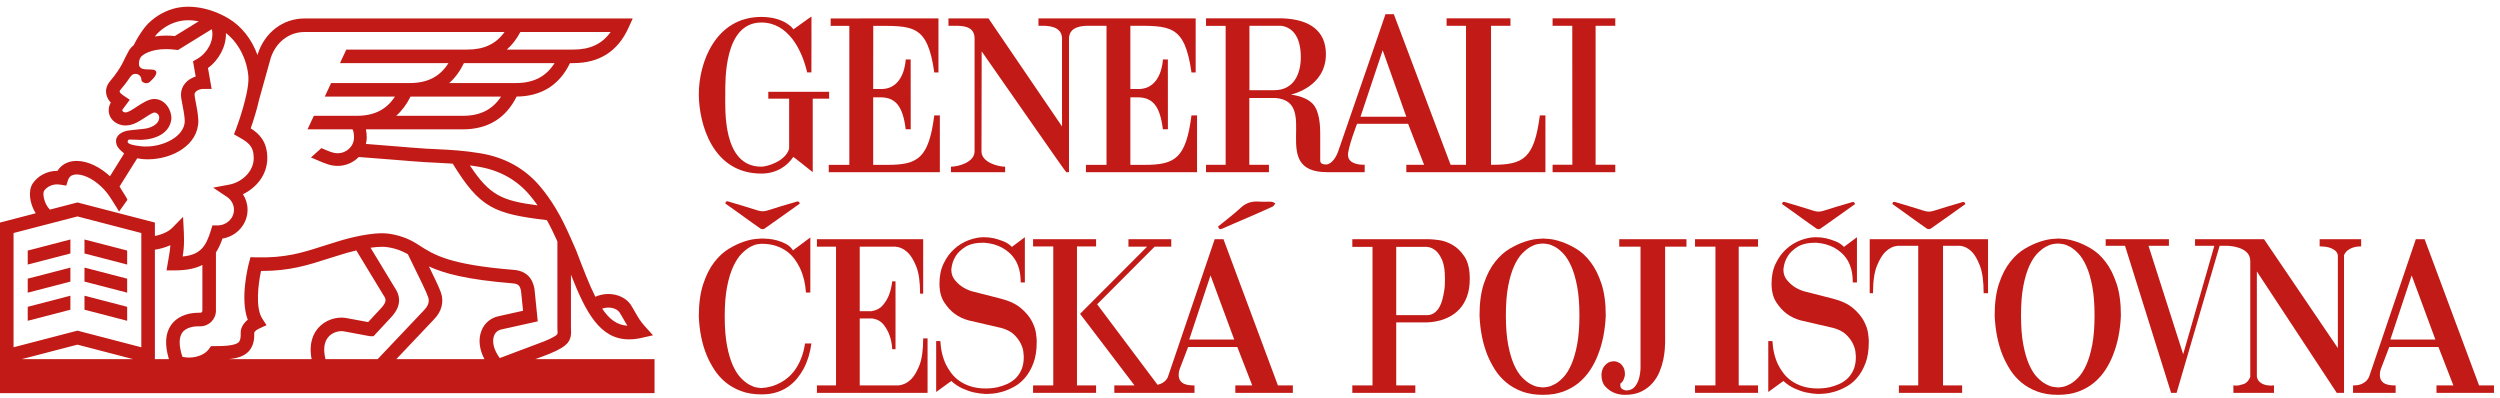<?xml version="1.0" encoding="UTF-8"?>
<svg width="371px" height="59px" viewBox="0 0 371 59" version="1.1" xmlns="http://www.w3.org/2000/svg" xmlns:xlink="http://www.w3.org/1999/xlink">
    <!-- Generator: Sketch 59.1 (86144) - https://sketch.com -->
    <title>generaliceskapojistovna-primary-logo</title>
    <desc>Created with Sketch.</desc>
    <g id="generaliceskapojistovna-primary-logo" stroke="none" stroke-width="1" fill="none" fill-rule="evenodd">
        <g id="GeneraliCeskaPojistovna-primary-logo" fill="#C21B17">
            <path d="M73.321,49.817 C73.519,49.308 73.903,48.988 74.432,48.885 L79.802,47.688 L79.318,42.899 L79.3,42.795 C79.17,42.167 78.769,40.255 76.275,40.05 C66.676,39.276 64.449,37.853 62.115,36.346 C62.113,36.339 62.109,36.331 62.109,36.325 L62.093,36.331 L61.941,36.233 C59.452,34.621 56.975,34.608 56.732,34.614 C54.011,34.616 50.571,35.692 50.292,35.781 C49.463,36.025 48.685,36.274 47.934,36.514 C44.928,37.482 42.331,38.319 37.968,38.189 L37.173,38.165 L36.967,38.934 C36.811,39.527 35.591,44.348 36.768,47.447 C35.713,48.278 35.713,49.241 35.719,49.369 C35.762,50.428 35.512,50.691 35.43,50.775 C34.925,51.296 33.255,51.366 31.844,51.366 L31.829,51.366 L31.315,51.366 L31.014,51.781 C30.144,52.975 28.27,53.255 27.069,52.95 C26.541,51.343 26.527,50.116 27.036,49.381 C27.636,48.518 28.913,48.423 29.429,48.423 L29.733,48.423 C31.008,48.423 32.045,47.38 32.045,46.098 L32.045,37.467 C32.433,36.869 32.746,36.176 33.018,35.4 C35.124,35.063 36.737,33.275 36.737,31.127 C36.737,30.301 36.494,29.505 36.054,28.824 C38.003,27.886 39.667,25.97 39.667,23.463 C39.667,20.952 38.404,19.8 37.206,19.046 C37.543,18.083 38.1,16.388 38.48,14.681 L40.165,8.647 C40.919,6.28 42.889,4.751 45.185,4.751 L74.872,4.751 C73.615,6.519 71.831,7.356 69.358,7.356 L51.394,7.356 L50.455,9.365 L66.553,9.365 C65.289,11.377 63.439,12.325 60.808,12.325 L49.136,12.325 L48.197,14.335 L58.612,14.335 C57.349,16.271 55.52,17.186 52.938,17.186 L46.575,17.186 L45.635,19.195 L52.307,19.195 C52.367,19.277 52.535,19.582 52.535,20.397 C52.535,21.687 51.45,22.738 50.114,22.738 C49.656,22.738 49.265,22.631 48.579,22.353 C48.284,22.229 47.99,22.104 47.695,21.979 L46.146,23.368 C46.436,23.491 46.724,23.614 47.014,23.737 C48.355,24.318 49.103,24.62 50.114,24.62 C51.342,24.62 52.449,24.112 53.235,23.3 C54.378,23.374 56.222,23.527 58.008,23.671 C60.14,23.847 62.156,24.013 63.2,24.069 C63.72,24.096 64.209,24.122 64.677,24.144 C65.563,24.188 66.373,24.228 67.183,24.286 C71.232,30.865 73.309,31.729 81.157,32.67 C81.721,33.681 82.23,34.754 82.717,35.832 L82.717,48.641 L82.718,48.714 C82.763,49.304 82.763,49.504 82.683,49.61 C82.411,49.967 81.199,50.472 80.778,50.647 L74.165,53.139 C73.288,51.952 72.972,50.712 73.321,49.817 L73.321,49.817 Z M71.89,53.295 L58.816,53.295 L64.419,47.38 C65.55,46.213 65.911,44.806 65.435,43.424 C65.161,42.629 64.423,41.103 63.653,39.537 C65.878,40.571 69.249,41.501 76.112,42.052 C76.937,42.123 77.156,42.403 77.319,43.154 L77.621,46.116 L74.035,46.916 C72.833,47.153 71.888,47.943 71.444,49.088 C70.954,50.349 71.121,51.836 71.89,53.295 L71.89,53.295 Z M48.306,53.295 C47.943,51.873 48.09,50.737 48.739,49.996 C49.362,49.285 50.314,49.068 50.988,49.166 L54.81,49.875 L54.906,49.891 L55.437,49.891 L58.139,46.98 L58.164,46.953 C58.626,46.416 60.027,44.787 58.594,42.712 L54.987,36.761 C55.583,36.677 56.185,36.625 56.739,36.625 L56.762,36.623 C56.781,36.626 58.59,36.597 60.529,37.725 C60.793,38.289 61.159,39.031 61.564,39.856 C62.323,41.391 63.267,43.303 63.528,44.077 C63.613,44.319 63.869,45.056 62.963,45.992 L56.045,53.295 L48.306,53.295 Z M47.222,48.672 C46.495,49.508 45.787,50.963 46.245,53.295 L33.934,53.295 C35.258,53.165 36.217,52.856 36.883,52.166 C37.688,51.327 37.759,50.18 37.732,49.362 C37.759,49.291 37.893,49.014 38.495,48.742 L39.555,48.257 L38.92,47.28 C37.869,45.664 38.326,42.13 38.734,40.21 L38.831,40.21 C43.003,40.21 45.705,39.342 48.551,38.427 C49.295,38.189 50.06,37.943 50.87,37.707 L50.895,37.699 C50.91,37.693 51.742,37.428 52.876,37.164 L56.89,43.779 L56.925,43.834 C57.325,44.405 57.377,44.781 56.647,45.63 L54.636,47.798 L51.339,47.187 L51.309,47.182 C49.819,46.953 48.215,47.539 47.222,48.672 L47.222,48.672 Z M25.383,48.238 C24.526,49.468 24.421,51.167 25.066,53.295 L22.986,53.295 L22.986,37.055 C23.731,36.942 24.532,36.728 25.278,36.387 C25.238,37.095 25.139,37.655 25.008,38.405 C24.976,38.579 24.945,38.759 24.912,38.954 L24.713,40.126 L25.905,40.126 C27.685,40.126 29.012,39.847 30.033,39.32 L30.033,46.098 C30.033,46.274 29.899,46.414 29.733,46.414 L29.429,46.414 C27.663,46.414 26.188,47.079 25.383,48.238 L25.383,48.238 Z M20.971,51.535 L11.493,49.068 L2.012,51.535 L2.012,34.58 L11.493,32.119 L20.971,34.58 L20.971,51.535 Z M3.23,53.295 L11.493,51.146 L19.756,53.295 L3.23,53.295 Z M6.535,28.335 C6.93,27.729 7.836,27.207 8.969,27.404 L9.829,27.551 L10.096,26.725 C10.17,26.504 10.268,26.34 10.402,26.213 C10.643,25.986 11.003,25.879 11.462,25.89 C12.674,25.93 14.19,26.775 15.423,28.096 C15.871,28.577 16.268,29.133 16.623,29.698 C16.69,29.817 16.77,29.944 16.842,30.055 C16.939,30.213 17.024,30.341 17.04,30.373 C17.085,30.449 17.694,31.364 17.651,31.422 C18.069,30.838 18.483,30.253 18.9,29.67 C18.912,29.653 18.894,29.598 18.858,29.524 C18.764,29.322 18.544,28.974 18.412,28.769 C18.381,28.718 18.349,28.669 18.316,28.619 C18.316,28.615 18.311,28.609 18.309,28.607 C18.296,28.586 18.243,28.498 18.169,28.383 C18.028,28.167 17.83,27.852 17.741,27.678 L20.365,23.487 C21.02,23.623 21.576,23.643 21.843,23.643 L21.909,23.643 C25.605,23.643 29.432,21.509 29.432,17.939 L29.432,17.852 C29.385,16.879 29.205,15.952 29.057,15.207 C28.962,14.714 28.87,14.252 28.87,14.02 C28.87,13.628 29.422,13.193 30.209,13.193 L31.405,13.193 L30.862,10.093 C32.548,8.856 33.58,6.838 33.529,4.91 C35.341,6.3 36.622,8.713 36.855,11.279 C36.925,12.024 36.778,13.066 36.537,14.162 L36.407,14.621 L36.429,14.628 C35.999,16.416 35.365,18.256 35.033,19.13 L34.722,19.934 L35.476,20.362 C36.824,21.127 37.654,21.684 37.654,23.463 C37.654,25.5 35.82,27.063 34.047,27.394 L31.624,27.846 L33.675,29.215 C34.332,29.654 34.722,30.369 34.722,31.127 C34.722,32.408 33.635,33.448 32.298,33.448 L31.523,33.448 L31.306,34.158 C30.552,36.609 29.735,37.806 27.107,38.064 C27.23,37.318 27.312,36.602 27.312,35.588 C27.312,35.349 27.293,34.682 27.284,34.468 L27.165,32.183 L25.559,33.817 C25.014,34.37 24.046,34.811 22.986,35.019 L22.986,33.027 L11.493,30.043 L7.403,31.105 C6.491,30.192 6.307,28.683 6.535,28.335 L6.535,28.335 Z M18.945,20.952 C18.976,20.814 19.089,20.704 19.207,20.707 L20.937,20.761 C23.049,20.689 25.197,19.82 25.438,17.623 C25.438,16.134 24.383,14.687 22.893,14.687 C22.096,14.687 21.199,15.238 20.19,15.905 C19.535,16.339 19.016,16.683 18.624,16.683 C18.356,16.683 18.142,16.505 18.142,16.361 C18.142,16.337 18.147,16.311 18.156,16.288 L19.26,14.806 L18.305,14.166 C18.102,14.032 17.786,13.781 17.749,13.592 C17.734,13.504 17.861,13.345 17.901,13.298 C18.296,12.837 18.751,12.274 19.212,11.58 C19.492,11.184 19.655,10.966 20.131,10.966 C20.596,10.966 20.978,11.341 20.978,11.801 C20.978,12.107 21.313,12.345 21.727,12.345 C22.143,12.345 22.328,12.052 22.585,11.801 C22.585,11.801 23.571,10.897 23.049,10.469 C22.453,9.983 20.065,10.977 20.73,8.786 L20.895,8.472 C21.149,8.134 22.292,7.289 24.653,7.289 C25.097,7.289 25.57,7.322 26.054,7.381 L26.407,7.425 L31.416,4.338 C31.458,4.443 31.473,4.518 31.473,4.518 L31.478,4.547 C31.74,6.065 30.785,7.868 29.257,8.745 L28.644,9.094 L29.04,11.355 C27.754,11.748 26.857,12.779 26.857,14.02 C26.857,14.446 26.958,14.953 27.083,15.591 C27.221,16.301 27.38,17.107 27.42,17.923 C27.42,20.275 24.177,21.829 21.433,21.741 L21.362,21.74 C21.248,21.735 19.501,21.596 19.073,21.258 C18.99,21.198 18.923,21.057 18.945,20.952 L18.945,20.952 Z M23.095,5.268 C23.41,4.864 23.925,4.416 24.542,4.009 C25.021,3.693 25.648,3.41 26.259,3.234 C27.23,2.954 28.345,2.936 29.499,3.158 L25.947,5.347 C25.505,5.302 25.07,5.28 24.653,5.28 C24.049,5.28 23.495,5.328 22.988,5.41 C23.024,5.362 23.06,5.313 23.095,5.268 L23.095,5.268 Z M77.221,4.751 L90.615,4.751 C89.359,6.521 87.572,7.356 85.102,7.356 L75.213,7.356 C76.001,6.664 76.673,5.796 77.221,4.751 L77.221,4.751 Z M76.55,12.325 L66.663,12.325 C67.538,11.557 68.265,10.568 68.845,9.365 L82.298,9.365 C81.032,11.377 79.18,12.325 76.55,12.325 L76.55,12.325 Z M68.68,17.186 L58.793,17.186 C59.638,16.442 60.348,15.488 60.922,14.335 L74.356,14.335 C73.093,16.27 71.261,17.186 68.68,17.186 L68.68,17.186 Z M70.954,24.73 C74.084,25.245 76.65,26.655 78.576,28.918 C78.989,29.403 79.385,29.919 79.776,30.475 C74.508,29.785 72.674,29.016 69.726,24.546 C70.121,24.596 70.525,24.657 70.954,24.73 L70.954,24.73 Z M91.976,46.413 C92.171,46.723 92.336,47.016 92.496,47.297 C92.693,47.646 92.884,47.984 93.11,48.338 C91.586,48.241 90.43,47.397 89.361,45.799 C90.347,45.456 91.539,45.7 91.976,46.413 L91.976,46.413 Z M79.45,53.295 L81.506,52.519 L81.534,52.508 C84.453,51.299 84.868,50.546 84.729,48.607 L84.729,40.763 C86.949,46.4 89.047,50.363 93.348,50.362 C93.933,50.362 94.558,50.29 95.232,50.137 L96.91,49.756 L95.754,48.484 C95.017,47.671 94.661,47.04 94.248,46.311 C94.078,46.01 93.902,45.701 93.692,45.359 C92.686,43.724 90.29,43.171 88.35,44.04 C87.471,42.293 86.586,40.014 85.519,37.203 L85.287,36.668 C85.102,36.25 84.919,35.826 84.729,35.403 L84.729,35.333 L84.701,35.333 C84.038,33.847 83.335,32.357 82.492,30.962 C81.726,29.693 80.945,28.599 80.111,27.618 C77.866,24.982 74.896,23.343 71.282,22.747 C68.783,22.335 67.015,22.248 64.773,22.136 C64.311,22.116 63.825,22.089 63.307,22.064 C62.294,22.007 60.199,21.836 58.173,21.668 C56.807,21.557 55.406,21.443 54.304,21.361 C54.378,21.05 54.423,20.73 54.423,20.397 C54.423,19.948 54.382,19.55 54.304,19.195 L68.68,19.195 C72.386,19.195 75.068,17.555 76.666,14.331 C80.349,14.297 83.013,12.627 84.587,9.365 L85.102,9.365 C88.937,9.365 91.679,7.615 93.251,4.162 L93.899,2.741 L45.185,2.741 C41.985,2.741 39.261,4.829 38.241,8.058 L38.21,8.171 C37.38,5.862 35.865,3.901 33.922,2.747 C31.221,1.139 28.147,0.599 25.699,1.302 C24.889,1.538 24.084,1.903 23.43,2.335 C22.868,2.705 22.081,3.298 21.509,4.031 C20.886,4.831 20.284,5.796 19.842,6.7 C19.561,6.93 19.344,7.168 19.193,7.396 L18.611,8.491 L18.579,8.552 C17.881,10.129 17.031,11.22 16.373,11.993 C15.715,12.757 15.681,13.484 15.77,13.96 C15.866,14.479 16.145,14.903 16.442,15.222 L16.426,15.254 C16.232,15.588 16.13,15.97 16.13,16.361 C16.13,17.647 17.248,18.618 18.624,18.618 C19.624,18.618 20.44,18.152 21.306,17.58 C21.657,17.346 22.587,16.73 22.893,16.696 C23.276,16.696 23.629,17.046 23.629,17.429 C23.629,18.484 22.27,19.05 21.297,19.122 L19.32,19.332 C17.894,19.465 17.218,20.22 17.218,20.897 C17.218,21.573 17.547,21.955 17.772,22.181 L17.92,22.331 L18.421,22.778 L16.321,26.156 C14.827,24.771 13.075,23.932 11.524,23.883 C10.52,23.849 9.654,24.154 9.016,24.755 C8.831,24.931 8.669,25.13 8.53,25.352 L8.495,25.352 C6.837,25.352 5.503,26.239 4.85,27.236 C4.139,28.325 4.395,30.212 5.297,31.651 L0,33.027 L0,58.342 L97.133,58.342 L97.133,53.295 L79.45,53.295 Z" id="Fill-1"></path>
            <polygon id="Fill-4" points="18.872 37.183 12.537 35.54 12.537 37.616 18.872 39.26"></polygon>
            <polygon id="Fill-6" points="4.114 39.259 10.446 37.615 10.446 35.537 4.114 37.183"></polygon>
            <polygon id="Fill-8" points="4.114 43.431 10.446 41.788 10.446 39.711 4.114 41.355"></polygon>
            <polygon id="Fill-10" points="18.872 41.355 12.537 39.711 12.537 41.789 18.872 43.431"></polygon>
            <polygon id="Fill-12" points="18.872 45.531 12.537 43.885 12.537 45.962 18.872 47.605"></polygon>
            <polygon id="Fill-14" points="4.114 47.606 10.446 45.961 10.446 43.883 4.114 45.531"></polygon>
            <path d="M118.016,29.986 C116.641,30.388 115.262,30.782 113.902,31.231 C113.384,31.401 112.926,31.385 112.419,31.223 C111.037,30.779 109.644,30.371 108.254,29.953 C107.99,29.873 107.688,29.744 107.648,30.207 C108.214,30.61 108.737,30.979 109.257,31.352 C110.454,32.212 111.643,33.083 112.853,33.924 C112.99,34.018 113.297,34.036 113.425,33.946 C115.191,32.716 116.938,31.463 118.685,30.216 C118.583,29.738 118.267,29.912 118.016,29.986" id="Fill-16"></path>
            <path d="M131.679,24.466 L129.579,24.466 L129.579,14.446 L130.798,14.446 C132.829,14.496 133.987,15.681 134.404,19.179 L135.151,19.179 L135.144,8.818 C135.129,8.838 134.408,8.818 134.408,8.818 C134.408,8.87 134.264,13.274 130.707,13.21 L129.579,13.21 L129.592,3.839 C135.468,3.839 137.626,3.543 138.648,10.749 L139.269,10.749 L139.269,2.731 L123.27,2.737 L123.27,3.839 L126.04,3.839 L126.04,24.464 L122.987,24.464 L122.987,25.55 L139.474,25.55 L139.474,17.123 L138.648,17.123 C137.826,23.497 136.211,24.466 131.679,24.466" id="Fill-18"></path>
            <path d="M112.984,25.759 C115.261,25.759 116.867,24.6 117.726,23.282 C117.736,23.253 120.598,25.543 120.609,25.551 L120.609,14.647 L123.042,14.647 L123.042,13.622 L114.016,13.622 L114.016,14.647 L117.107,14.647 L117.107,22.066 C116.585,23.947 113.809,24.735 112.984,24.735 C107.217,24.735 107.63,16.299 107.63,14.04 C107.63,11.977 107.422,3.341 112.984,3.341 C116.899,3.341 118.96,7.241 119.787,10.747 L120.412,10.747 C120.412,9.303 120.436,2.437 120.421,2.452 C120.436,2.399 117.736,4.39 117.726,4.359 C117.787,4.346 116.494,2.512 112.984,2.512 C106.179,2.512 103.684,9.303 103.704,14.04 C103.736,18.374 105.735,25.759 112.984,25.759" id="Fill-20"></path>
            <path d="M189.117,13.382 L185.414,13.382 L185.414,3.825 L190.149,3.825 C192.928,4.246 193.042,7.458 193.042,8.48 C193.042,10.951 192.008,13.382 189.117,13.382 L189.117,13.382 Z M205.192,7.458 L208.697,17.32 L201.9,17.32 L205.192,7.458 Z M202.519,24.452 C202.211,24.452 200.171,24.511 200.044,23.091 C199.958,22.065 201.387,18.374 201.387,18.374 L208.964,18.374 C208.961,18.361 211.319,24.456 211.341,24.456 L208.697,24.456 L208.697,25.55 L229.341,25.55 L229.341,17.123 L228.513,17.123 C227.691,23.497 226.075,24.452 221.544,24.452 L221.269,24.452 L221.269,3.83 L224.151,3.83 L224.151,2.719 L214.674,2.719 L214.674,3.83 L217.556,3.83 L217.556,24.452 L215.267,24.452 L206.843,2.103 L205.606,2.103 C205.633,2.09 198.608,22.38 198.594,22.44 C198.608,22.38 198.063,24.181 196.906,24.405 C195.841,24.456 195.921,23.901 195.921,23.704 L195.921,19.795 C195.921,18.772 195.841,16.44 194.775,15.369 C193.583,14.168 191.541,14.078 191.587,14.032 C191.587,14.032 196.765,12.964 196.765,8.042 C196.765,4.59 194.364,2.874 190.356,2.724 L178.973,2.724 L178.973,3.834 L181.885,3.834 L181.885,24.456 L178.973,24.456 L178.973,25.55 L188.31,25.55 L188.31,24.456 L185.398,24.456 L185.398,14.541 L189.282,14.541 C196.017,15.097 188.125,25.565 196.954,25.55 L202.519,25.55 L202.519,24.452 Z" id="Fill-22"></path>
            <path d="M144.625,5.608 L144.625,22.464 C144.625,24.109 142.164,24.735 141.134,24.735 L141.124,24.735 L141.124,25.551 L149.162,25.551 L149.162,24.735 C148.133,24.735 145.654,24.109 145.654,22.464 L145.682,7.625 C150.002,13.796 158.154,25.565 158.232,25.551 L158.639,25.551 L158.639,5.608 C158.752,3.888 160.705,3.827 161.529,3.827 L164.207,3.827 L164.207,24.464 L161.153,24.464 L161.153,25.551 L177.641,25.551 L177.641,17.125 L176.815,17.125 C175.995,23.498 174.381,24.466 169.847,24.466 L167.746,24.466 L167.746,14.447 L168.962,14.447 C170.997,14.497 172.154,15.681 172.567,19.18 L173.318,19.18 L173.31,8.818 C173.296,8.838 172.576,8.818 172.576,8.818 C172.576,8.871 172.429,13.274 168.875,13.212 L167.746,13.212 L167.746,3.827 C173.62,3.827 175.791,3.545 176.815,10.75 L177.437,10.75 L177.437,2.731 L154.107,2.731 L154.107,3.827 L154.718,3.827 C155.54,3.827 157.494,3.888 157.604,5.608 L157.603,5.608 L157.603,18.764 L146.692,2.731 L140.75,2.731 L140.75,3.827 L141.738,3.827 C142.909,3.827 144.551,3.878 144.625,5.608" id="Fill-24"></path>
            <polygon id="Fill-26" points="239.709 24.443 236.787 24.443 236.787 3.831 239.709 3.831 239.709 2.716 230.404 2.716 230.404 3.831 233.325 3.831 233.335 24.443 230.404 24.443 230.404 25.55 239.709 25.55"></polygon>
            <path d="M269.564,33.924 C269.698,34.018 270,34.034 270.126,33.946 C271.855,32.741 273.568,31.512 275.281,30.291 C275.181,29.821 274.871,29.992 274.626,30.066 C273.278,30.46 271.925,30.845 270.592,31.284 C270.085,31.452 269.636,31.439 269.139,31.278 C267.785,30.842 266.418,30.443 265.056,30.032 C264.796,29.954 264.501,29.828 264.462,30.281 C265.017,30.676 265.53,31.038 266.04,31.403 C267.212,32.247 268.378,33.1 269.564,33.924" id="Fill-28"></path>
            <path d="M285.937,33.924 C286.071,34.018 286.373,34.034 286.499,33.946 C288.228,32.741 289.941,31.512 291.654,30.291 C291.554,29.821 291.244,29.992 290.999,30.066 C289.651,30.46 288.299,30.845 286.965,31.284 C286.458,31.452 286.009,31.439 285.512,31.278 C284.158,30.842 282.791,30.443 281.429,30.032 C281.169,29.954 280.874,29.828 280.834,30.281 C281.39,30.676 281.903,31.038 282.413,31.403 C283.584,32.247 284.75,33.1 285.937,33.924" id="Fill-30"></path>
            <path d="M118.902,53.154 C118.652,53.783 118.364,54.333 118.039,54.8 C117.713,55.266 117.36,55.663 116.98,55.989 C116.599,56.313 116.225,56.575 115.856,56.77 C114.987,57.248 114.042,57.52 113.021,57.584 L112.923,57.584 C112.815,57.584 112.603,57.556 112.289,57.504 C111.973,57.449 111.615,57.313 111.214,57.094 C110.811,56.88 110.393,56.547 109.959,56.102 C109.524,55.657 109.129,55.044 108.77,54.261 C108.412,53.48 108.119,52.492 107.89,51.297 C107.663,50.102 107.548,48.657 107.548,46.965 C107.548,45.205 107.668,43.721 107.907,42.517 C108.145,41.312 108.455,40.306 108.836,39.504 C109.214,38.7 109.628,38.075 110.073,37.63 C110.518,37.185 110.942,36.855 111.343,36.636 C111.746,36.42 112.098,36.289 112.402,36.245 C112.707,36.203 112.902,36.179 112.989,36.179 L113.021,36.179 C113.825,36.179 114.537,36.283 115.155,36.489 C115.774,36.697 116.312,36.967 116.768,37.303 C117.224,37.641 117.609,38.028 117.924,38.462 C118.239,38.895 118.506,39.34 118.722,39.797 C119.222,40.861 119.515,42.066 119.602,43.413 L120.254,43.413 L120.254,35.236 L117.68,37.157 C117.42,36.745 117.072,36.425 116.637,36.197 C116.203,35.968 115.763,35.795 115.318,35.675 C114.873,35.556 114.46,35.48 114.081,35.447 C113.7,35.416 113.413,35.398 113.217,35.398 L112.989,35.398 C112.902,35.398 112.614,35.42 112.126,35.465 C111.637,35.508 111.05,35.644 110.366,35.871 C109.682,36.099 108.949,36.447 108.168,36.913 C107.385,37.382 106.664,38.044 106.001,38.901 C105.339,39.758 104.79,40.843 104.356,42.158 C103.921,43.472 103.704,45.075 103.704,46.965 C103.791,49.114 104.181,51.036 104.877,52.73 C105.18,53.447 105.555,54.154 106.001,54.847 C106.446,55.544 106.995,56.163 107.646,56.706 C108.298,57.248 109.063,57.688 109.943,58.025 C110.823,58.361 111.848,58.529 113.021,58.529 C113.869,58.529 114.623,58.42 115.286,58.203 C115.948,57.986 116.529,57.699 117.029,57.34 C117.528,56.983 117.957,56.581 118.315,56.133 C118.673,55.691 118.983,55.228 119.244,54.751 C119.831,53.642 120.221,52.383 120.417,50.969 L119.472,50.969 C119.341,51.797 119.151,52.525 118.902,53.154" id="Fill-32"></path>
            <path d="M136.43,54.245 C136.049,55.19 135.631,55.879 135.175,56.313 C134.632,56.835 134.024,57.128 133.351,57.193 L127.584,57.193 L127.584,47.257 L129.442,47.257 C130.159,47.366 130.712,47.664 131.103,48.153 C131.493,48.641 131.787,49.158 131.983,49.701 C132.221,50.33 132.363,51.036 132.406,51.818 L132.895,51.818 L132.895,41.751 L132.406,41.751 C132.319,42.49 132.157,43.174 131.917,43.804 C131.7,44.347 131.391,44.852 130.99,45.319 C130.587,45.786 130.028,46.074 129.311,46.182 L127.584,46.182 L127.584,36.604 L132.895,36.604 C133.568,36.669 134.176,36.962 134.719,37.483 C135.175,37.918 135.593,38.608 135.974,39.553 C136.353,40.497 136.543,41.839 136.543,43.576 L136.999,43.576 L136.999,35.496 L121.232,35.496 L121.232,36.604 L124.066,36.604 L124.066,57.193 L121.232,57.193 L121.232,58.301 L137.651,58.301 L137.651,50.222 L136.999,50.222 C136.999,51.959 136.809,53.3 136.43,54.245" id="Fill-34"></path>
            <path d="M153.849,50.579 C153.849,50.362 153.811,49.976 153.735,49.423 C153.658,48.869 153.447,48.266 153.099,47.615 C152.751,46.963 152.22,46.333 151.503,45.725 C150.786,45.118 149.798,44.65 148.538,44.324 L144.205,43.217 C143.64,43.043 143.141,42.804 142.706,42.499 C142.337,42.239 141.99,41.909 141.664,41.506 C141.338,41.104 141.175,40.599 141.175,39.991 C141.241,39.253 141.457,38.59 141.828,38.004 C142.131,37.504 142.609,37.048 143.261,36.636 C143.912,36.223 144.825,36.016 145.997,36.016 C147.018,36.081 147.93,36.331 148.734,36.766 C149.081,36.961 149.417,37.201 149.744,37.482 C150.07,37.765 150.363,38.107 150.623,38.509 C150.884,38.911 151.09,39.394 151.243,39.959 C151.394,40.524 151.47,41.175 151.47,41.913 L152.089,41.913 L152.089,35.202 L150.167,36.636 C149.798,36.266 149.374,35.99 148.897,35.805 C148.418,35.621 147.962,35.474 147.529,35.365 C147.029,35.256 146.518,35.202 145.997,35.202 C145.281,35.202 144.532,35.349 143.749,35.642 C142.967,35.935 142.256,36.37 141.616,36.945 C140.975,37.521 140.448,38.238 140.036,39.096 C139.622,39.954 139.416,40.947 139.416,42.076 C139.416,43.206 139.645,44.123 140.101,44.829 C140.557,45.535 141.056,46.094 141.599,46.507 C142.229,46.985 142.946,47.332 143.749,47.549 L148.538,48.657 C149.364,48.874 149.998,49.194 150.445,49.618 C150.889,50.041 151.226,50.481 151.454,50.937 C151.682,51.393 151.818,51.806 151.862,52.176 C151.905,52.545 151.926,52.794 151.926,52.925 L151.926,52.99 C151.926,53.728 151.807,54.364 151.568,54.896 C151.328,55.428 151.025,55.862 150.656,56.199 C150.286,56.536 149.879,56.801 149.434,56.997 C148.989,57.192 148.56,57.339 148.148,57.437 C147.735,57.535 147.37,57.595 147.056,57.616 C146.741,57.638 146.518,57.648 146.388,57.648 L146.29,57.648 C145.444,57.648 144.7,57.546 144.059,57.339 C143.418,57.133 142.864,56.867 142.397,56.541 C141.93,56.215 141.534,55.84 141.208,55.417 C140.882,54.993 140.611,54.564 140.394,54.13 C139.894,53.088 139.612,51.914 139.546,50.612 L138.928,50.612 L138.928,58.169 L141.175,56.541 C141.697,57.019 142.261,57.393 142.87,57.664 C143.478,57.936 144.032,58.126 144.532,58.235 C145.118,58.365 145.704,58.441 146.29,58.463 L146.42,58.463 C146.594,58.463 146.893,58.447 147.317,58.414 C147.741,58.382 148.229,58.284 148.783,58.121 C149.336,57.958 149.911,57.713 150.509,57.388 C151.107,57.062 151.65,56.612 152.138,56.036 C152.627,55.46 153.034,54.744 153.36,53.886 C153.686,53.028 153.849,51.98 153.849,50.742 L153.849,50.579 Z" id="Fill-36"></path>
            <path d="M214.431,41.524 C214.431,41.675 214.426,41.91 214.415,42.224 C214.404,42.54 214.367,42.891 214.301,43.283 C214.236,43.673 214.149,44.076 214.04,44.489 C213.932,44.901 213.78,45.276 213.584,45.612 C213.389,45.95 213.139,46.227 212.835,46.443 C212.531,46.661 212.172,46.769 211.76,46.769 L207.199,46.769 L207.199,36.636 L211.76,36.636 C212.259,36.68 212.704,36.877 213.096,37.223 C213.443,37.528 213.752,37.995 214.025,38.625 C214.295,39.253 214.431,40.167 214.431,41.361 L214.431,41.524 Z M215.555,36.343 C214.871,35.953 214.192,35.713 213.519,35.627 C212.846,35.541 212.357,35.497 212.053,35.497 L200.683,35.497 L200.683,36.636 L203.681,36.636 L203.681,57.194 L200.683,57.194 L200.683,58.301 L210.034,58.301 L210.034,57.194 L207.199,57.194 L207.199,47.843 L211.792,47.843 C211.879,47.843 212.096,47.828 212.445,47.795 C212.791,47.762 213.199,47.687 213.665,47.567 C214.132,47.448 214.627,47.253 215.148,46.981 C215.669,46.71 216.153,46.335 216.598,45.857 C217.042,45.378 217.407,44.771 217.69,44.033 C217.971,43.295 218.113,42.403 218.113,41.361 C218.113,39.97 217.858,38.884 217.347,38.103 C216.836,37.321 216.24,36.735 215.555,36.343 L215.555,36.343 Z" id="Fill-38"></path>
            <path d="M234.042,51.166 C233.814,52.36 233.521,53.354 233.163,54.147 C232.805,54.94 232.413,55.559 231.99,56.004 C231.566,56.449 231.153,56.78 230.752,56.998 C230.35,57.215 229.997,57.352 229.693,57.405 C229.389,57.459 229.172,57.486 229.042,57.486 L228.846,57.486 C228.737,57.486 228.525,57.459 228.211,57.405 C227.896,57.352 227.537,57.215 227.136,56.998 C226.733,56.78 226.315,56.449 225.882,56.004 C225.446,55.559 225.051,54.94 224.692,54.147 C224.334,53.354 224.041,52.36 223.813,51.166 C223.585,49.972 223.471,48.518 223.471,46.801 C223.471,45.085 223.585,43.636 223.813,42.451 C224.041,41.269 224.334,40.28 224.692,39.487 C225.051,38.694 225.446,38.075 225.882,37.63 C226.315,37.186 226.729,36.853 227.119,36.636 C227.511,36.419 227.863,36.283 228.178,36.229 C228.493,36.175 228.716,36.147 228.846,36.147 L229.042,36.147 C229.172,36.147 229.395,36.175 229.71,36.229 C230.024,36.283 230.377,36.419 230.769,36.636 C231.159,36.853 231.566,37.186 231.99,37.63 C232.413,38.075 232.805,38.694 233.163,39.487 C233.521,40.28 233.814,41.273 234.042,42.468 C234.271,43.663 234.385,45.106 234.385,46.801 C234.385,48.518 234.271,49.972 234.042,51.166 M237.121,52.697 C237.816,50.96 238.207,48.995 238.294,46.801 C238.294,44.934 238.076,43.354 237.642,42.062 C237.208,40.77 236.665,39.698 236.014,38.853 C235.362,38.004 234.65,37.353 233.88,36.897 C233.108,36.44 232.381,36.099 231.696,35.871 C231.013,35.644 230.42,35.507 229.921,35.463 C229.422,35.42 229.128,35.398 229.042,35.398 L228.977,35.398 C228.89,35.398 228.591,35.42 228.081,35.463 C227.57,35.507 226.968,35.644 226.272,35.871 C225.577,36.099 224.839,36.44 224.058,36.897 C223.275,37.353 222.547,38.004 221.874,38.853 C221.201,39.698 220.647,40.77 220.213,42.062 C219.778,43.354 219.562,44.934 219.562,46.801 C219.647,48.995 220.039,50.96 220.734,52.697 C221.038,53.437 221.412,54.158 221.858,54.864 C222.303,55.569 222.856,56.199 223.52,56.753 C224.182,57.307 224.958,57.752 225.849,58.089 C226.739,58.425 227.771,58.594 228.943,58.594 C230.116,58.594 231.148,58.425 232.039,58.089 C232.929,57.752 233.7,57.307 234.352,56.753 C235.003,56.199 235.558,55.569 236.014,54.864 C236.47,54.158 236.839,53.437 237.121,52.697" id="Fill-40"></path>
            <polygon id="Fill-42" points="251.543 36.604 254.572 36.604 254.572 57.193 251.542 57.193 251.542 58.3 260.893 58.3 260.893 57.193 258.025 57.193 258.025 36.604 260.893 36.604 260.893 35.497 251.543 35.497"></polygon>
            <path d="M276.582,47.615 C276.234,46.963 275.703,46.334 274.985,45.724 C274.269,45.118 273.28,44.65 272.021,44.324 L267.688,43.217 C267.123,43.043 266.624,42.803 266.189,42.5 C265.82,42.24 265.473,41.909 265.147,41.506 C264.821,41.105 264.658,40.598 264.658,39.991 C264.724,39.253 264.94,38.591 265.311,38.004 C265.614,37.505 266.092,37.049 266.743,36.636 C267.395,36.222 268.308,36.017 269.479,36.017 C270.501,36.082 271.413,36.332 272.217,36.765 C272.563,36.962 272.9,37.201 273.227,37.483 C273.553,37.764 273.846,38.108 274.106,38.509 C274.366,38.911 274.573,39.394 274.726,39.959 C274.877,40.524 274.953,41.176 274.953,41.913 L275.572,41.913 L275.572,35.202 L273.65,36.636 C273.28,36.267 272.857,35.99 272.38,35.804 C271.901,35.621 271.445,35.473 271.012,35.365 C270.512,35.257 270.001,35.202 269.479,35.202 C268.764,35.202 268.015,35.348 267.232,35.642 C266.45,35.935 265.738,36.37 265.099,36.945 C264.457,37.521 263.931,38.238 263.519,39.095 C263.105,39.954 262.899,40.948 262.899,42.076 C262.899,43.206 263.127,44.124 263.583,44.829 C264.039,45.535 264.539,46.094 265.082,46.507 C265.712,46.985 266.429,47.333 267.232,47.55 L272.021,48.657 C272.847,48.875 273.481,49.195 273.927,49.618 C274.372,50.042 274.709,50.482 274.936,50.937 C275.165,51.394 275.3,51.805 275.344,52.176 C275.388,52.545 275.409,52.795 275.409,52.925 L275.409,52.99 C275.409,53.729 275.29,54.364 275.051,54.896 C274.811,55.427 274.508,55.863 274.139,56.199 C273.769,56.536 273.362,56.802 272.917,56.997 C272.472,57.193 272.043,57.339 271.631,57.437 C271.217,57.535 270.853,57.594 270.539,57.616 C270.224,57.637 270.001,57.649 269.871,57.649 L269.773,57.649 C268.927,57.649 268.182,57.546 267.542,57.339 C266.9,57.134 266.347,56.867 265.88,56.541 C265.413,56.216 265.017,55.841 264.691,55.417 C264.365,54.993 264.094,54.565 263.877,54.13 C263.377,53.088 263.095,51.915 263.029,50.612 L262.411,50.612 L262.411,58.17 L264.658,56.541 C265.18,57.019 265.744,57.394 266.353,57.665 C266.961,57.937 267.515,58.127 268.015,58.235 C268.601,58.365 269.186,58.442 269.773,58.464 L269.903,58.464 C270.077,58.464 270.376,58.447 270.8,58.414 C271.223,58.382 271.712,58.284 272.266,58.121 C272.819,57.958 273.394,57.714 273.992,57.387 C274.589,57.062 275.133,56.612 275.621,56.036 C276.11,55.461 276.517,54.744 276.843,53.886 C277.169,53.029 277.331,51.98 277.331,50.742 L277.331,50.579 C277.331,50.363 277.293,49.976 277.217,49.423 C277.141,48.869 276.93,48.265 276.582,47.615" id="Fill-44"></path>
            <path d="M277.464,43.51 L277.953,43.51 C277.953,41.751 278.149,40.395 278.54,39.439 C278.931,38.483 279.354,37.787 279.811,37.354 C280.353,36.831 280.961,36.538 281.635,36.473 L284.664,36.473 L284.664,57.194 L281.797,57.194 L281.797,58.301 L291.18,58.301 L291.18,57.194 L288.346,57.194 L288.346,36.473 L290.854,36.473 C291.506,36.538 292.092,36.831 292.613,37.354 C293.047,37.787 293.449,38.483 293.818,39.439 C294.188,40.395 294.373,41.751 294.373,43.51 L295.025,43.51 L295.025,35.496 L277.464,35.496 L277.464,43.51 Z" id="Fill-46"></path>
            <path d="M310.49,51.166 C310.261,52.36 309.969,53.354 309.61,54.147 C309.252,54.94 308.861,55.559 308.437,56.004 C308.014,56.449 307.601,56.78 307.2,56.998 C306.798,57.215 306.444,57.352 306.14,57.405 C305.836,57.459 305.62,57.486 305.489,57.486 L305.294,57.486 C305.185,57.486 304.972,57.459 304.658,57.405 C304.344,57.352 303.985,57.215 303.584,56.998 C303.181,56.78 302.763,56.449 302.329,56.004 C301.894,55.559 301.498,54.94 301.14,54.147 C300.782,53.354 300.488,52.36 300.261,51.166 C300.032,49.972 299.919,48.518 299.919,46.801 C299.919,45.085 300.032,43.636 300.261,42.451 C300.488,41.269 300.782,40.28 301.14,39.487 C301.498,38.694 301.894,38.075 302.329,37.63 C302.763,37.186 303.176,36.853 303.567,36.636 C303.958,36.419 304.311,36.283 304.626,36.229 C304.94,36.175 305.164,36.147 305.294,36.147 L305.489,36.147 C305.62,36.147 305.842,36.175 306.157,36.229 C306.471,36.283 306.825,36.419 307.216,36.636 C307.607,36.853 308.014,37.186 308.437,37.63 C308.861,38.075 309.252,38.694 309.61,39.487 C309.969,40.28 310.261,41.273 310.49,42.468 C310.719,43.663 310.832,45.106 310.832,46.801 C310.832,48.518 310.719,49.972 310.49,51.166 M312.461,38.853 C311.809,38.004 311.097,37.353 310.327,36.897 C309.555,36.44 308.829,36.099 308.144,35.871 C307.46,35.644 306.868,35.507 306.369,35.463 C305.869,35.42 305.576,35.398 305.489,35.398 L305.424,35.398 C305.337,35.398 305.038,35.42 304.528,35.463 C304.017,35.507 303.415,35.644 302.719,35.871 C302.025,36.099 301.287,36.44 300.505,36.897 C299.722,37.353 298.995,38.004 298.322,38.853 C297.648,39.698 297.094,40.77 296.661,42.062 C296.226,43.354 296.009,44.934 296.009,46.801 C296.095,48.995 296.486,50.96 297.181,52.697 C297.486,53.437 297.86,54.158 298.305,54.864 C298.751,55.569 299.304,56.199 299.968,56.753 C300.63,57.307 301.406,57.752 302.297,58.089 C303.186,58.425 304.219,58.594 305.391,58.594 C306.564,58.594 307.595,58.425 308.486,58.089 C309.377,57.752 310.148,57.307 310.8,56.753 C311.451,56.199 312.005,55.569 312.461,54.864 C312.917,54.158 313.286,53.437 313.568,52.697 C314.263,50.96 314.654,48.995 314.741,46.801 C314.741,44.934 314.524,43.354 314.09,42.062 C313.655,40.77 313.112,39.698 312.461,38.853" id="Fill-48"></path>
            <path d="M349.79,36.6 C349.996,36.579 350.153,36.568 350.264,36.568 L350.394,36.568 L350.394,35.494 L344.235,35.494 L344.235,36.568 L344.398,36.568 C344.529,36.568 344.719,36.579 344.969,36.6 C345.219,36.622 345.478,36.676 345.75,36.763 C346.022,36.85 346.271,36.981 346.5,37.155 C346.727,37.329 346.875,37.568 346.939,37.871 L346.939,51.655 L335.981,35.496 L330.487,35.494 L330.487,35.496 L325.744,35.496 L325.744,36.473 L328.61,36.473 L323.984,52.567 L318.837,36.473 L321.867,36.473 L321.867,35.496 L312.484,35.496 L312.484,36.473 L315.352,36.473 L322.192,58.3 L323.007,58.3 L329.394,36.473 L330.487,36.473 C330.487,36.473 333.94,36.495 333.94,38.721 L333.94,55.922 C333.725,56.488 333.393,56.845 332.947,56.997 C332.502,57.15 332.127,57.225 331.823,57.225 C331.779,57.225 331.73,57.22 331.678,57.208 C331.622,57.199 331.573,57.193 331.53,57.193 L331.434,57.193 L331.434,58.3 L337.46,58.3 L337.46,57.193 L337.329,57.193 C337.285,57.193 337.236,57.199 337.184,57.208 C337.128,57.22 337.068,57.225 337.003,57.225 C336.852,57.225 336.666,57.208 336.449,57.176 C336.232,57.143 336.02,57.084 335.814,56.997 C335.607,56.911 335.423,56.781 335.26,56.607 C335.099,56.432 334.983,56.204 334.918,55.922 L334.918,40.285 L346.776,58.3 L347.853,58.3 L347.853,37.871 C347.982,37.568 348.161,37.329 348.391,37.155 C348.617,36.981 348.856,36.85 349.106,36.763 C349.355,36.676 349.584,36.622 349.79,36.6" id="Fill-50"></path>
            <path d="M354.731,50.384 L357.891,40.871 L361.41,50.384 L354.731,50.384 Z M367.893,57.194 L359.813,35.496 L358.509,35.496 L351.571,55.922 C351.441,56.205 351.272,56.432 351.066,56.607 C350.859,56.78 350.648,56.91 350.43,56.997 C350.212,57.084 350.006,57.139 349.812,57.16 C349.616,57.182 349.462,57.194 349.356,57.194 L349.193,57.194 L349.193,58.301 L355.513,58.301 L355.513,57.194 L355.22,57.194 C355.068,57.194 354.872,57.176 354.632,57.145 C354.394,57.113 354.166,57.046 353.949,56.948 C353.732,56.85 353.545,56.695 353.395,56.477 C353.243,56.259 353.168,55.977 353.168,55.629 C353.168,55.347 353.21,55.075 353.296,54.816 L354.568,51.491 L361.866,51.491 L364.081,57.194 L361.573,57.194 L361.573,58.301 L370.108,58.301 L370.108,57.194 L367.893,57.194 Z" id="Fill-52"></path>
            <polygon id="Fill-55" points="159.824 36.572 162.659 36.572 162.659 35.496 153.308 35.496 153.308 36.572 156.306 36.572 156.306 57.194 153.308 57.194 153.308 58.3 162.659 58.3 162.659 57.194 159.824 57.194"></polygon>
            <path d="M181.398,33.926 C182.654,33.362 183.925,32.832 185.188,32.283 C186.417,31.749 187.647,31.216 188.864,30.655 C189.034,30.577 189.133,30.343 189.265,30.18 C189.074,30.096 188.886,29.95 188.691,29.94 C188.105,29.907 187.514,29.969 186.931,29.92 C185.871,29.831 184.969,30.05 184.149,30.811 C183.087,31.796 181.919,32.667 180.766,33.614 C180.874,34.008 181.043,34.086 181.398,33.926" id="Fill-57"></path>
            <path d="M176.481,50.384 L179.641,40.871 L183.16,50.384 L176.481,50.384 Z M181.563,35.496 L180.26,35.496 L173.321,55.922 C173.321,55.922 173.053,56.818 171.78,57.104 L162.818,45.155 L171.347,36.604 L173.815,36.604 L173.815,35.496 L167.462,35.496 L167.462,36.604 L170.228,36.604 L160.282,46.572 L168.361,57.194 L165.364,57.194 L165.364,58.301 L170.943,58.301 L174.713,58.301 L177.262,58.301 L177.262,57.194 L176.969,57.194 C176.817,57.194 176.622,57.176 176.383,57.145 C176.144,57.113 175.916,57.046 175.699,56.948 C175.482,56.85 175.296,56.695 175.145,56.477 C174.993,56.259 174.917,55.977 174.917,55.629 C174.917,55.347 174.96,55.075 175.047,54.816 L176.318,51.491 L183.616,51.491 L185.831,57.194 L183.322,57.194 L183.322,58.301 L191.858,58.301 L191.858,57.194 L189.642,57.194 L181.563,35.496 Z" id="Fill-59"></path>
            <path d="M240.295,35.496 L240.295,36.603 L243.455,36.603 L243.455,50.013 L243.455,54.619 C243.434,55.227 243.346,55.781 243.194,56.281 C243.065,56.715 242.853,57.1 242.56,57.437 C242.267,57.773 241.848,57.942 241.305,57.942 C241.152,57.92 241.012,57.877 240.882,57.812 C240.773,57.767 240.675,57.698 240.588,57.6 C240.502,57.502 240.458,57.389 240.458,57.258 L240.458,56.932 C240.588,56.845 240.702,56.731 240.8,56.59 C240.898,56.449 240.968,56.302 241.012,56.15 C241.077,55.976 241.12,55.792 241.143,55.597 C241.143,55.141 241.066,54.777 240.914,54.505 C240.762,54.234 240.588,54.033 240.393,53.903 C240.153,53.75 239.904,53.653 239.644,53.609 C239.144,53.609 238.764,53.712 238.503,53.919 C238.243,54.125 238.047,54.348 237.917,54.586 C237.765,54.869 237.678,55.205 237.656,55.597 C237.656,56.356 237.841,56.937 238.21,57.339 C238.579,57.741 238.981,58.04 239.415,58.235 C239.937,58.474 240.512,58.594 241.143,58.594 C242.098,58.594 242.906,58.431 243.569,58.105 C244.232,57.779 244.785,57.361 245.231,56.85 C245.676,56.34 246.024,55.781 246.274,55.173 C246.523,54.565 246.708,53.973 246.827,53.397 C246.946,52.822 247.023,52.301 247.055,51.833 C247.088,51.367 247.104,51.036 247.104,50.84 L247.104,50.013 L247.104,36.603 L250.271,36.603 L250.271,35.496 L240.295,35.496 Z" id="Fill-61"></path>
        </g>
    </g>
</svg>